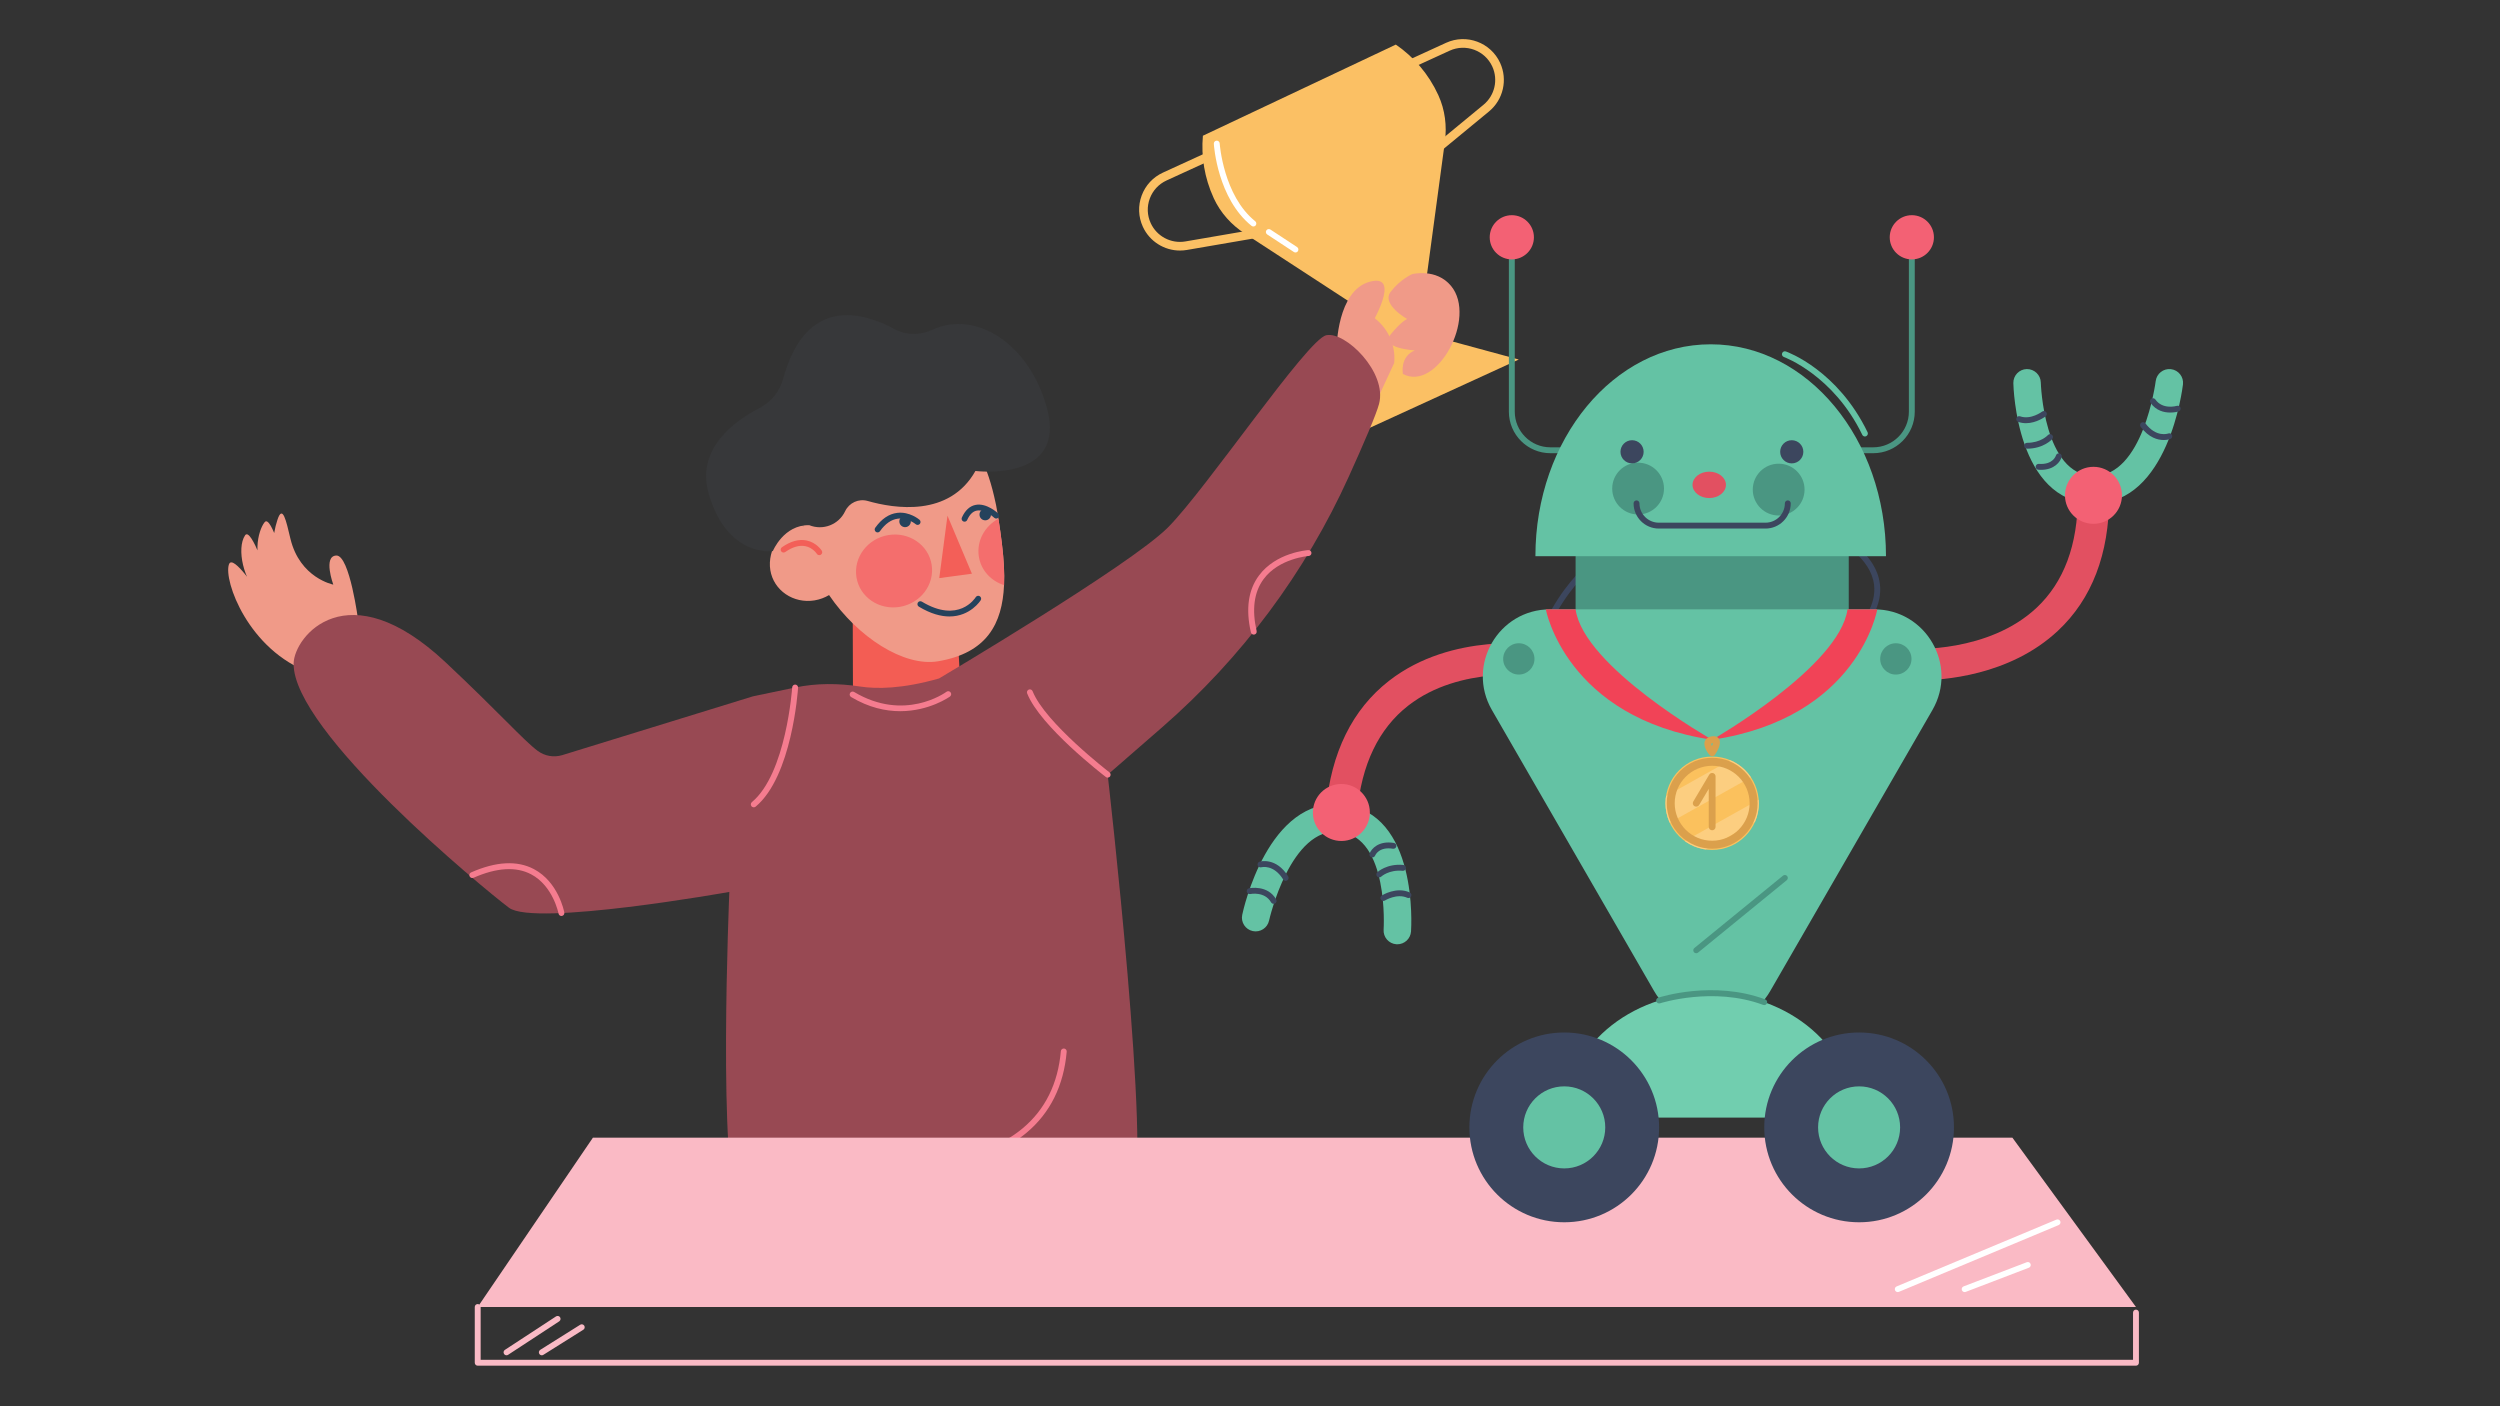 <?xml version="1.0" encoding="UTF-8"?> <svg xmlns="http://www.w3.org/2000/svg" xmlns:xlink="http://www.w3.org/1999/xlink" width="1440pt" height="810pt" viewBox="0 0 1440 810"><rect x="0" y="0" width="1440" height="810" fill="#333333" stroke="none"/> <defs> <clipPath id="clip1"> <path d="M 1159 212 L 1257.988 212 L 1257.988 290 L 1159 290 Z M 1159 212 "></path> </clipPath> <clipPath id="clip2"> <path d="M 273 751 L 1233 751 L 1233 786.516 L 273 786.516 Z M 273 751 "></path> </clipPath> <clipPath id="clip3"> <path d="M 959.273 435.672 L 1013.32 435.672 L 1013.32 482.98 L 959.273 482.98 Z M 959.273 435.672 "></path> </clipPath> <clipPath id="clip4"> <path d="M 1013.09 462.672 C 1013.09 477.527 1001.059 489.57 986.207 489.57 C 971.355 489.57 959.32 477.527 959.32 462.672 C 959.32 447.82 971.355 435.777 986.207 435.777 C 1001.059 435.777 1013.09 447.82 1013.09 462.672 Z M 1013.09 462.672 "></path> </clipPath> <clipPath id="clip5"> <path d="M 959.273 448.285 L 1013.32 448.285 L 1013.32 489.738 L 959.273 489.738 Z M 959.273 448.285 "></path> </clipPath> <clipPath id="clip6"> <path d="M 1013.09 462.672 C 1013.09 477.527 1001.059 489.57 986.207 489.57 C 971.355 489.57 959.32 477.527 959.32 462.672 C 959.32 447.82 971.355 435.777 986.207 435.777 C 1001.059 435.777 1013.09 447.82 1013.09 462.672 Z M 1013.09 462.672 "></path> </clipPath> </defs> <g id="surface1"> <path style=" stroke:none;fill-rule:nonzero;fill:rgb(94.119%,60.39%,53.329%);fill-opacity:1;" d="M 206.379 357.852 C 206.379 357.852 201.461 319.637 193.707 319.98 C 185.957 320.324 191.98 336.738 191.98 336.738 C 191.98 336.738 172.719 333 167.281 310.277 C 164.848 300.102 162.793 290.219 159.793 299.457 C 156.793 308.703 155.641 319.312 164.59 327.562 C 164.59 327.562 156.344 295.977 152.438 300.773 C 148.531 305.57 144.543 322.273 154.73 333.82 C 154.73 333.82 144.68 303.109 141.16 308.352 C 136.035 315.992 140.57 335.02 148.957 341.535 C 148.957 341.535 134.148 318.672 131.883 325.055 C 128.602 334.305 143.152 374.688 178.762 387.48 L 181.285 383.453 L 206.379 357.852 "></path> <path style=" stroke:none;fill-rule:nonzero;fill:rgb(95.29%,36.469%,32.939%);fill-opacity:1;" d="M 491.156 348.461 L 491.301 397.215 C 491.301 397.215 544.578 421.789 552.945 390.867 L 551.438 361.609 L 491.156 348.461 "></path> <path style=" stroke:none;fill-rule:nonzero;fill:rgb(94.119%,60.39%,53.329%);fill-opacity:1;" d="M 443.707 328.391 C 445.586 340.07 457.027 347.859 469.246 345.809 C 472.27 345.297 475.074 344.227 477.543 342.758 C 494.016 367.031 520.676 384.199 540.312 380.895 C 568.562 376.152 577.34 359.145 578.328 337.023 C 578.336 336.934 578.328 336.879 578.34 336.789 C 578.484 333.48 578.441 330.008 578.277 326.461 C 577.836 317.684 576.574 308.332 575.094 298.781 L 574.645 295.977 C 574.082 292.473 573.398 289.074 572.613 285.867 C 562.895 243.777 538.172 227.715 512.027 232.105 C 485.016 236.641 459.027 265.824 462.633 303.512 L 462.176 301.539 C 449.961 303.59 441.828 316.715 443.707 328.391 "></path> <path style=" stroke:none;fill-rule:nonzero;fill:rgb(14.51%,25.879%,36.079%);fill-opacity:1;" d="M 546.891 355.086 C 542.035 355.086 536.168 353.598 529.25 349.43 C 528.453 348.949 528.199 347.914 528.68 347.117 C 529.156 346.324 530.188 346.066 530.988 346.547 C 552.176 359.324 561.637 344.602 562.027 343.969 C 562.52 343.18 563.551 342.938 564.344 343.426 C 565.133 343.906 565.379 344.938 564.891 345.727 C 564.816 345.863 558.984 355.086 546.891 355.086 "></path> <path style=" stroke:none;fill-rule:nonzero;fill:rgb(95.689%,43.14%,42.749%);fill-opacity:1;" d="M 493.316 332.52 C 495.156 343.941 506.34 351.57 518.297 349.559 C 530.258 347.551 538.461 336.668 536.625 325.242 C 534.785 313.82 523.605 306.195 511.645 308.203 C 499.688 310.207 491.48 321.098 493.316 332.52 "></path> <path style=" stroke:none;fill-rule:nonzero;fill:rgb(95.689%,43.14%,42.749%);fill-opacity:1;" d="M 563.824 320.664 C 565.098 328.59 570.895 334.695 578.328 337.023 C 578.336 336.934 578.328 336.879 578.34 336.789 C 578.484 333.48 578.441 330.008 578.277 326.461 C 577.836 317.684 576.574 308.332 575.094 298.781 C 567.156 303.059 562.383 311.68 563.824 320.664 "></path> <path style=" stroke:none;fill-rule:nonzero;fill:rgb(14.51%,25.879%,36.079%);fill-opacity:1;" d="M 555.566 300.5 C 555.336 300.5 555.102 300.453 554.879 300.355 C 554.027 299.973 553.656 298.977 554.031 298.129 C 555.914 293.934 558.582 291.477 561.957 290.812 C 568.375 289.562 574.727 295.547 575 295.801 C 575.668 296.441 575.691 297.504 575.055 298.18 C 574.414 298.848 573.352 298.871 572.676 298.238 C 572.621 298.184 567.301 293.188 562.594 294.113 C 560.355 294.555 558.504 296.371 557.098 299.508 C 556.82 300.129 556.211 300.5 555.566 300.5 "></path> <path style=" stroke:none;fill-rule:nonzero;fill:rgb(14.51%,25.879%,36.079%);fill-opacity:1;" d="M 505.484 306.668 C 505.148 306.668 504.805 306.57 504.512 306.355 C 503.754 305.82 503.574 304.77 504.117 304.012 C 507.762 298.879 512.031 295.988 516.812 295.41 C 523.918 294.543 529.414 299.199 529.645 299.398 C 530.348 300.008 530.426 301.066 529.82 301.773 C 529.215 302.473 528.156 302.559 527.449 301.949 C 527.406 301.914 522.797 298.047 517.188 298.75 C 513.398 299.219 509.918 301.648 506.852 305.965 C 506.531 306.426 506.008 306.668 505.484 306.668 "></path> <path style=" stroke:none;fill-rule:nonzero;fill:rgb(14.51%,25.879%,36.079%);fill-opacity:1;" d="M 564.191 296.621 C 564.316 298.445 565.895 299.828 567.715 299.699 C 569.547 299.578 570.922 298 570.801 296.176 C 570.676 294.348 569.098 292.965 567.277 293.094 C 565.445 293.215 564.066 294.793 564.191 296.621 "></path> <path style=" stroke:none;fill-rule:nonzero;fill:rgb(14.51%,25.879%,36.079%);fill-opacity:1;" d="M 519.145 302.828 C 520.523 304.031 522.617 303.891 523.82 302.512 C 525.023 301.133 524.883 299.039 523.504 297.836 C 522.125 296.633 520.035 296.773 518.828 298.152 C 517.629 299.531 517.773 301.621 519.145 302.828 "></path> <path style=" stroke:none;fill-rule:nonzero;fill:rgb(21.57%,21.959%,22.749%);fill-opacity:1;" d="M 499.777 288.555 C 515.152 292.957 546.785 298 561.852 271.281 C 561.852 271.281 614.516 277.953 603.113 235.324 C 593.133 198.023 562.117 178.305 536.965 189.977 C 529.977 193.223 521.957 193.215 515.184 189.543 C 497.523 179.965 464.289 169.766 451.086 218.242 C 449.109 225.504 444.18 231.566 437.496 235.02 C 423.188 242.406 400.781 258.473 408.199 284.266 C 418.855 321.332 445.16 317.422 445.16 317.422 C 445.16 317.422 451.371 302.227 466.125 302.5 C 474.059 305.734 483.133 302.203 486.797 294.461 C 489.109 289.582 494.59 287.066 499.777 288.555 "></path> <path style=" stroke:none;fill-rule:nonzero;fill:rgb(95.29%,37.25%,34.509%);fill-opacity:1;" d="M 545.746 297.039 L 559.828 330.449 L 541.012 332.988 Z M 545.746 297.039 "></path> <path style=" stroke:none;fill-rule:nonzero;fill:rgb(95.29%,37.25%,34.509%);fill-opacity:1;" d="M 471.922 319.77 C 471.367 319.77 470.82 319.492 470.5 318.992 C 470.48 318.953 468.188 315.453 463.859 314.594 C 460.391 313.898 456.5 315.039 452.293 317.969 C 451.531 318.5 450.484 318.316 449.953 317.547 C 449.422 316.785 449.613 315.742 450.375 315.211 C 455.383 311.719 460.164 310.406 464.578 311.305 C 470.32 312.477 473.223 317.004 473.344 317.191 C 473.84 317.98 473.602 319.016 472.816 319.512 C 472.535 319.688 472.227 319.77 471.922 319.77 "></path> <path style=" stroke:none;fill-rule:nonzero;fill:rgb(94.119%,60.39%,53.329%);fill-opacity:1;" d="M 783.715 173.539 L 820.188 204.035 L 808.527 226.875 L 783.715 226.875 L 770.164 195.93 L 783.715 173.539 "></path> <path style=" stroke:none;fill-rule:nonzero;fill:rgb(98.43%,75.29%,39.22%);fill-opacity:1;" d="M 803.992 25.684 C 814.289 32.727 822.871 42.578 828.453 54.754 C 828.473 54.809 828.5 54.859 828.52 54.914 C 832.328 63.277 833.504 72.594 832.246 81.691 L 820.918 165.727 C 818.469 177.102 823.035 188.852 832.52 195.59 L 874.828 207.078 L 829.484 227.867 L 784.801 248.348 L 803.062 209.098 C 804.156 197.508 798.238 186.383 788.023 180.805 L 716.996 134.527 C 709.281 129.539 702.996 122.566 699.145 114.227 C 699.125 114.168 699.098 114.117 699.074 114.062 C 693.742 102.422 691.809 90.086 692.863 78.184 L 803.992 25.684 "></path> <path style=" stroke:none;fill-rule:nonzero;fill:rgb(98.43%,75.29%,39.22%);fill-opacity:1;" d="M 679.652 144.316 C 670.594 144.316 662.148 139.051 658.281 130.598 C 655.66 124.883 655.426 118.496 657.609 112.609 C 659.797 106.723 664.148 102.039 669.855 99.422 L 711.129 80.496 C 712.371 79.926 713.855 80.473 714.43 81.723 C 715.004 82.977 714.453 84.453 713.203 85.031 L 671.934 103.949 C 667.434 106.016 664.008 109.703 662.285 114.344 C 660.559 118.988 660.746 124.02 662.809 128.52 C 666.301 136.152 674.523 140.484 682.789 139.066 L 741.426 128.98 C 742.781 128.75 744.07 129.66 744.301 131.016 C 744.539 132.371 743.625 133.66 742.27 133.891 L 683.633 143.977 C 682.305 144.207 680.969 144.316 679.652 144.316 "></path> <path style=" stroke:none;fill-rule:nonzero;fill:rgb(98.43%,75.29%,39.22%);fill-opacity:1;" d="M 810.164 102.609 C 809.445 102.609 808.73 102.301 808.242 101.699 C 807.367 100.641 807.52 99.066 808.582 98.195 L 854.496 60.348 C 860.977 55.008 863.055 45.957 859.562 38.32 C 855.305 29.035 844.285 24.938 834.992 29.195 L 793.723 48.113 C 792.48 48.688 791 48.141 790.426 46.887 C 789.852 45.637 790.398 44.156 791.648 43.582 L 832.926 24.664 C 844.707 19.266 858.688 24.461 864.086 36.246 C 868.523 45.93 865.887 57.422 857.664 64.195 L 811.746 102.039 C 811.281 102.418 810.723 102.609 810.164 102.609 "></path> <path style=" stroke:none;fill-rule:nonzero;fill:rgb(100%,100%,100%);fill-opacity:1;" d="M 721.953 130.461 C 721.578 130.461 721.207 130.34 720.891 130.086 C 701.359 114.371 699.242 84.098 699.164 82.816 C 699.105 81.879 699.809 81.078 700.746 81.016 C 701.68 80.961 702.484 81.664 702.543 82.602 C 702.562 82.898 704.66 112.68 723.016 127.445 C 723.746 128.035 723.855 129.098 723.27 129.828 C 722.941 130.242 722.445 130.461 721.953 130.461 "></path> <path style=" stroke:none;fill-rule:nonzero;fill:rgb(100%,100%,100%);fill-opacity:1;" d="M 746.184 145.426 C 745.863 145.426 745.539 145.336 745.254 145.148 L 729.906 135.051 C 729.125 134.535 728.906 133.484 729.422 132.703 C 729.934 131.922 730.988 131.707 731.766 132.219 L 747.117 142.316 C 747.898 142.832 748.117 143.879 747.602 144.664 C 747.277 145.16 746.738 145.426 746.184 145.426 "></path> <path style=" stroke:none;fill-rule:nonzero;fill:rgb(94.119%,60.39%,53.329%);fill-opacity:1;" d="M 769.914 200.348 C 769.914 200.348 770.113 167.367 789.004 162.266 C 807.906 157.172 789.398 187.801 789.398 187.801 L 769.914 200.348 "></path> <path style=" stroke:none;fill-rule:nonzero;fill:rgb(94.119%,60.39%,53.329%);fill-opacity:1;" d="M 813.406 157.898 C 813.406 157.898 827.234 154.344 835.801 164.68 C 851 183.012 827.668 225.887 808.051 215.402 C 808.051 215.402 806.16 205.422 814.914 201.848 C 814.914 201.848 794.582 200.594 800.895 192.789 C 807.207 184.984 810.504 183.738 810.504 183.738 C 810.504 183.738 795.586 175.344 800.98 168.152 C 806.383 160.961 813.406 157.898 813.406 157.898 "></path> <path style=" stroke:none;fill-rule:nonzero;fill:rgb(59.61%,28.629%,32.549%);fill-opacity:1;" d="M 540.883 390.793 C 540.883 390.793 650.793 325.766 672.688 303.863 C 694.582 281.965 752.965 195.496 763.914 193.102 C 774.855 190.707 799.199 214.438 794.324 232.684 C 792.688 238.828 785.605 255.312 776.926 274.477 C 751.91 329.75 715.242 378.988 669.492 418.824 L 638.02 446.219 C 638.02 446.219 663.836 671.004 652.066 689.57 C 637.688 712.277 442.797 719.16 425.809 695.305 C 413.133 677.512 420.098 513.75 420.098 513.75 C 420.098 513.75 307.793 533.824 293.195 522.879 C 278.602 511.926 168.43 421.238 169.129 382.137 C 169.41 366.633 199.973 328.309 256.711 381.539 C 287.566 410.492 301.516 426.387 309.664 432.469 C 313.77 435.535 319.059 436.434 323.953 434.926 L 433.684 401.094 L 457.996 396.008 C 470.328 393.426 482.992 393.527 495.453 395.445 C 504.914 396.898 519.68 396.844 540.883 390.793 "></path> <path style=" stroke:none;fill-rule:nonzero;fill:rgb(96.078%,48.63%,56.079%);fill-opacity:1;" d="M 522.465 673.438 C 517.367 673.438 514.086 673.16 513.594 673.121 C 512.668 673.035 511.977 672.207 512.062 671.277 C 512.145 670.344 512.98 669.656 513.902 669.742 C 514.367 669.781 560.668 673.652 589.113 649.863 C 602.023 639.062 609.406 624.133 611.051 605.484 C 611.129 604.555 611.965 603.855 612.887 603.945 C 613.82 604.031 614.508 604.852 614.422 605.781 C 612.699 625.363 604.91 641.07 591.277 652.469 C 569.148 670.969 537.688 673.438 522.465 673.438 "></path> <path style=" stroke:none;fill-rule:nonzero;fill:rgb(96.078%,48.63%,56.079%);fill-opacity:1;" d="M 434.164 465.02 C 433.68 465.02 433.195 464.812 432.863 464.41 C 432.266 463.691 432.363 462.625 433.082 462.023 C 452.859 445.574 456.277 396.387 456.309 395.891 C 456.371 394.957 457.195 394.254 458.109 394.316 C 459.043 394.371 459.75 395.18 459.688 396.113 C 459.555 398.195 456.137 447.258 435.246 464.629 C 434.93 464.895 434.547 465.02 434.164 465.02 "></path> <path style=" stroke:none;fill-rule:nonzero;fill:rgb(96.078%,48.63%,56.079%);fill-opacity:1;" d="M 638.023 447.918 C 637.664 447.918 637.301 447.801 636.996 447.566 C 635.453 446.387 599.172 418.422 591.637 399.391 C 591.289 398.523 591.719 397.535 592.586 397.188 C 593.457 396.852 594.441 397.27 594.785 398.145 C 601.977 416.312 638.684 444.594 639.055 444.875 C 639.801 445.445 639.938 446.508 639.371 447.25 C 639.039 447.688 638.531 447.918 638.023 447.918 "></path> <path style=" stroke:none;fill-rule:nonzero;fill:rgb(96.078%,48.63%,56.079%);fill-opacity:1;" d="M 323.379 527.609 C 322.582 527.609 321.871 527.043 321.715 526.227 C 321.688 526.07 318.562 510.246 305.918 503.594 C 297.258 499.031 286.086 499.715 272.719 505.605 C 271.859 505.984 270.863 505.594 270.488 504.742 C 270.109 503.883 270.496 502.887 271.355 502.508 C 285.727 496.168 297.895 495.527 307.523 500.605 C 321.617 508.043 324.914 524.891 325.047 525.602 C 325.219 526.523 324.613 527.41 323.695 527.578 C 323.59 527.602 323.484 527.609 323.379 527.609 "></path> <path style=" stroke:none;fill-rule:nonzero;fill:rgb(96.078%,48.63%,56.079%);fill-opacity:1;" d="M 722.172 365.543 C 721.391 365.543 720.699 365.008 720.516 364.227 C 717.434 350.785 718.996 339.77 725.168 331.484 C 735 318.246 752.84 316.906 753.598 316.855 C 754.531 316.77 755.336 317.5 755.398 318.438 C 755.461 319.367 754.758 320.176 753.824 320.238 C 753.656 320.254 736.754 321.547 727.867 333.527 C 722.336 340.977 720.977 351.051 723.82 363.469 C 724.027 364.379 723.457 365.289 722.551 365.496 C 722.422 365.527 722.293 365.543 722.172 365.543 "></path> <path style=" stroke:none;fill-rule:nonzero;fill:rgb(96.078%,48.63%,56.079%);fill-opacity:1;" d="M 518.508 409.641 C 510.133 409.641 500.457 407.594 490.238 401.488 C 489.438 401.004 489.172 399.965 489.652 399.16 C 490.133 398.355 491.176 398.094 491.977 398.578 C 520.832 415.82 544.203 399.172 545.188 398.453 C 545.941 397.902 547.004 398.062 547.555 398.82 C 548.109 399.57 547.949 400.633 547.191 401.188 C 547.02 401.312 535.406 409.641 518.508 409.641 "></path> <path style=" stroke:none;fill-rule:nonzero;fill:rgb(29.019%,58.82%,50.98%);fill-opacity:1;" d="M 913.309 261.043 L 893.039 261.043 C 879.844 261.043 869.109 250.309 869.109 237.109 L 869.109 139.773 C 869.109 138.836 869.871 138.078 870.805 138.078 C 871.738 138.078 872.504 138.836 872.504 139.773 L 872.504 237.109 C 872.504 248.438 881.711 257.656 893.039 257.656 L 913.309 257.656 C 914.242 257.656 915.004 258.414 915.004 259.348 C 915.004 260.285 914.242 261.043 913.309 261.043 "></path> <g clip-path="url(#clip1)" clip-rule="nonzero"> <path style=" stroke:none;fill-rule:nonzero;fill:rgb(39.22%,76.079%,64.31%);fill-opacity:1;" d="M 1206.23 289.953 C 1205.953 289.953 1205.688 289.953 1205.406 289.945 C 1161.691 289.094 1159.754 223.457 1159.684 220.664 C 1159.594 216.293 1163.059 212.68 1167.422 212.582 C 1171.762 212.527 1175.406 215.949 1175.504 220.316 C 1175.512 220.84 1177.109 273.57 1205.719 274.129 C 1234.445 274.668 1241.613 220.117 1241.676 219.566 C 1242.191 215.227 1246.129 212.125 1250.457 212.633 C 1254.797 213.145 1257.898 217.078 1257.391 221.414 C 1257.055 224.23 1248.82 289.953 1206.23 289.953 "></path> </g> <path style=" stroke:none;fill-rule:nonzero;fill:rgb(88.629%,31.369%,38.039%);fill-opacity:1;" d="M 1104.922 391.883 C 1102.016 391.883 1100.211 391.773 1099.852 391.75 C 1094.867 391.414 1091.105 387.102 1091.441 382.121 C 1091.781 377.141 1096.086 373.395 1101.055 373.707 C 1101.648 373.75 1145.258 376.176 1173.082 350.07 C 1188.82 335.301 1196.801 313.871 1196.801 286.371 C 1196.801 281.379 1200.848 277.332 1205.836 277.332 C 1210.824 277.332 1214.875 281.379 1214.875 286.371 C 1214.875 319.133 1204.934 345.035 1185.328 363.363 C 1157.488 389.391 1118.746 391.883 1104.922 391.883 "></path> <path style=" stroke:none;fill-rule:nonzero;fill:rgb(95.29%,38.039%,45.49%);fill-opacity:1;" d="M 1189.422 285.301 C 1189.422 294.371 1196.77 301.719 1205.836 301.719 C 1214.902 301.719 1222.246 294.371 1222.246 285.301 C 1222.246 276.234 1214.902 268.887 1205.836 268.887 C 1196.77 268.887 1189.422 276.234 1189.422 285.301 "></path> <path style=" stroke:none;fill-rule:nonzero;fill:rgb(23.529%,27.449%,36.859%);fill-opacity:1;" d="M 1250.082 237.637 C 1246.582 237.637 1241.922 236.625 1238.695 232.027 C 1238.164 231.262 1238.352 230.203 1239.121 229.668 C 1239.887 229.133 1240.934 229.316 1241.48 230.086 C 1245.684 236.105 1253.535 233.863 1253.871 233.766 C 1254.773 233.5 1255.707 234.008 1255.98 234.902 C 1256.246 235.797 1255.742 236.742 1254.848 237.012 C 1254.668 237.066 1252.707 237.637 1250.082 237.637 "></path> <path style=" stroke:none;fill-rule:nonzero;fill:rgb(23.529%,27.449%,36.859%);fill-opacity:1;" d="M 1246.293 253.453 C 1242.891 253.453 1237.758 252.168 1233.023 245.867 C 1232.465 245.117 1232.613 244.055 1233.363 243.492 C 1234.113 242.93 1235.172 243.082 1235.738 243.828 C 1241.961 252.125 1248.652 249.785 1248.934 249.684 C 1249.812 249.359 1250.785 249.801 1251.109 250.672 C 1251.438 251.543 1251.004 252.516 1250.137 252.848 C 1249.992 252.906 1248.512 253.453 1246.293 253.453 "></path> <path style=" stroke:none;fill-rule:nonzero;fill:rgb(23.529%,27.449%,36.859%);fill-opacity:1;" d="M 1166.969 243.758 C 1165.516 243.758 1163.996 243.539 1162.465 243.004 C 1161.586 242.695 1161.121 241.73 1161.43 240.844 C 1161.742 239.961 1162.711 239.496 1163.594 239.805 C 1169.785 241.977 1176.207 237.133 1176.27 237.082 C 1177.012 236.512 1178.074 236.652 1178.641 237.398 C 1179.211 238.137 1179.066 239.203 1178.328 239.773 C 1178.074 239.973 1173.051 243.758 1166.969 243.758 "></path> <path style=" stroke:none;fill-rule:nonzero;fill:rgb(23.529%,27.449%,36.859%);fill-opacity:1;" d="M 1167.59 258.445 C 1166.652 258.445 1165.898 257.688 1165.898 256.75 C 1165.898 255.816 1166.652 255.055 1167.59 255.055 C 1175.496 255.055 1179.438 250.797 1179.602 250.617 C 1180.23 249.926 1181.301 249.863 1181.992 250.488 C 1182.684 251.109 1182.75 252.172 1182.133 252.871 C 1181.93 253.102 1177.086 258.445 1167.59 258.445 "></path> <path style=" stroke:none;fill-rule:nonzero;fill:rgb(23.529%,27.449%,36.859%);fill-opacity:1;" d="M 1175.594 270.629 C 1175.121 270.629 1174.617 270.613 1174.109 270.574 C 1173.176 270.508 1172.473 269.695 1172.539 268.762 C 1172.609 267.828 1173.422 267.125 1174.352 267.195 C 1182.664 267.801 1184.211 262.422 1184.227 262.371 C 1184.477 261.469 1185.41 260.938 1186.309 261.184 C 1187.211 261.43 1187.742 262.363 1187.496 263.266 C 1186.773 265.914 1183.367 270.629 1175.594 270.629 "></path> <path style=" stroke:none;fill-rule:nonzero;fill:rgb(39.22%,76.079%,64.31%);fill-opacity:1;" d="M 804.863 543.906 C 804.68 543.906 804.504 543.902 804.316 543.891 C 799.953 543.59 796.668 539.812 796.965 535.457 C 797.004 534.934 800.188 482.27 771.746 479.125 C 743.34 475.973 731.102 529.672 730.988 530.215 C 730.082 534.48 725.887 537.211 721.617 536.312 C 717.348 535.406 714.617 531.215 715.52 526.938 C 716.102 524.152 730.402 458.648 773.484 463.402 C 816.949 468.211 812.934 533.75 812.75 536.543 C 812.457 540.711 808.988 543.906 804.863 543.906 "></path> <path style=" stroke:none;fill-rule:nonzero;fill:rgb(88.629%,31.369%,38.039%);fill-opacity:1;" d="M 772.738 475.965 C 772.465 475.965 772.188 475.953 771.91 475.93 C 766.941 475.477 763.27 471.078 763.723 466.109 C 766.695 433.484 778.938 408.586 800.125 392.109 C 836.531 363.789 885.738 371.25 887.816 371.586 C 892.754 372.371 896.105 377.004 895.32 381.938 C 894.535 386.863 889.906 390.219 884.988 389.438 C 884.461 389.359 841.207 382.965 811.117 406.457 C 794.105 419.734 784.219 440.359 781.727 467.742 C 781.297 472.438 777.355 475.965 772.738 475.965 "></path> <path style=" stroke:none;fill-rule:nonzero;fill:rgb(95.29%,38.039%,45.49%);fill-opacity:1;" d="M 788.973 469.48 C 789.793 460.449 783.141 452.465 774.113 451.641 C 765.09 450.82 757.105 457.477 756.285 466.504 C 755.461 475.531 762.113 483.516 771.141 484.34 C 780.168 485.16 788.152 478.508 788.973 469.48 "></path> <path style=" stroke:none;fill-rule:nonzero;fill:rgb(23.529%,27.449%,36.859%);fill-opacity:1;" d="M 733.613 520.605 C 733.027 520.605 732.457 520.297 732.145 519.75 C 728.488 513.371 720.473 514.898 720.133 514.965 C 719.223 515.145 718.324 514.555 718.137 513.637 C 717.953 512.723 718.539 511.828 719.453 511.641 C 719.895 511.555 730.203 509.543 735.082 518.07 C 735.551 518.879 735.266 519.918 734.457 520.383 C 734.191 520.535 733.902 520.605 733.613 520.605 "></path> <path style=" stroke:none;fill-rule:nonzero;fill:rgb(23.529%,27.449%,36.859%);fill-opacity:1;" d="M 740.547 507.387 C 739.98 507.387 739.43 507.102 739.105 506.578 C 733.656 497.758 726.781 499.48 726.492 499.559 C 725.594 499.797 724.66 499.273 724.41 498.375 C 724.164 497.477 724.68 496.551 725.578 496.293 C 725.961 496.18 735.148 493.715 741.988 504.801 C 742.48 505.598 742.234 506.645 741.438 507.133 C 741.16 507.305 740.852 507.387 740.547 507.387 "></path> <path style=" stroke:none;fill-rule:nonzero;fill:rgb(23.529%,27.449%,36.859%);fill-opacity:1;" d="M 796.809 518.949 C 796.25 518.949 795.699 518.668 795.379 518.156 C 794.879 517.367 795.113 516.32 795.902 515.82 C 796.246 515.605 804.367 510.57 811.996 514.043 C 812.844 514.43 813.219 515.434 812.828 516.285 C 812.445 517.137 811.441 517.516 810.59 517.129 C 804.641 514.418 797.781 518.652 797.711 518.691 C 797.434 518.867 797.121 518.949 796.809 518.949 "></path> <path style=" stroke:none;fill-rule:nonzero;fill:rgb(23.529%,27.449%,36.859%);fill-opacity:1;" d="M 794.465 505.363 C 794.016 505.363 793.562 505.184 793.227 504.832 C 792.586 504.148 792.621 503.074 793.301 502.438 C 793.523 502.23 798.824 497.34 808.285 498.199 C 809.219 498.285 809.91 499.113 809.82 500.043 C 809.738 500.977 808.887 501.664 807.98 501.582 C 800.008 500.84 795.668 504.863 795.621 504.906 C 795.297 505.211 794.879 505.363 794.465 505.363 "></path> <path style=" stroke:none;fill-rule:nonzero;fill:rgb(23.529%,27.449%,36.859%);fill-opacity:1;" d="M 790.492 493.879 C 790.289 493.879 790.086 493.844 789.891 493.766 C 789.02 493.426 788.582 492.469 788.906 491.598 C 789.926 488.867 794.168 484.086 802.906 485.531 C 803.828 485.684 804.453 486.555 804.301 487.477 C 804.145 488.402 803.266 489.016 802.352 488.871 C 794.27 487.539 792.164 492.586 792.074 492.801 C 791.812 493.465 791.168 493.879 790.492 493.879 "></path> <path style=" stroke:none;fill-rule:nonzero;fill:rgb(98.039%,72.939%,77.249%);fill-opacity:1;" d="M 341.516 655.301 L 1159.145 655.301 L 1230.316 752.824 L 275.16 752.824 L 341.516 655.301 "></path> <g clip-path="url(#clip2)" clip-rule="nonzero"> <path style=" stroke:none;fill-rule:nonzero;fill:rgb(98.039%,72.939%,77.249%);fill-opacity:1;" d="M 1230.312 786.637 L 275.16 786.637 C 274.223 786.637 273.465 785.883 273.465 784.941 L 273.465 752.828 C 273.465 751.891 274.223 751.129 275.16 751.129 C 276.098 751.129 276.855 751.891 276.855 752.828 L 276.855 783.25 L 1228.625 783.25 L 1228.625 756.035 C 1228.625 755.098 1229.383 754.344 1230.312 754.344 C 1231.25 754.344 1232.012 755.098 1232.012 756.035 L 1232.012 784.941 C 1232.012 785.883 1231.25 786.637 1230.312 786.637 "></path> </g> <path style=" stroke:none;fill-rule:nonzero;fill:rgb(98.039%,72.939%,77.249%);fill-opacity:1;" d="M 291.75 780.641 C 291.199 780.641 290.656 780.371 290.332 779.875 C 289.82 779.09 290.039 778.039 290.82 777.527 L 320.254 758.258 C 321.035 757.742 322.086 757.961 322.602 758.742 C 323.113 759.527 322.891 760.578 322.109 761.094 L 292.676 780.367 C 292.391 780.551 292.07 780.641 291.75 780.641 "></path> <path style=" stroke:none;fill-rule:nonzero;fill:rgb(98.039%,72.939%,77.249%);fill-opacity:1;" d="M 312.086 780.641 C 311.523 780.641 310.973 780.363 310.648 779.848 C 310.152 779.055 310.391 778.008 311.184 777.508 L 334.195 763.055 C 334.984 762.555 336.031 762.801 336.531 763.59 C 337.027 764.387 336.789 765.43 335.996 765.93 L 312.988 780.379 C 312.707 780.559 312.395 780.641 312.086 780.641 "></path> <path style=" stroke:none;fill-rule:nonzero;fill:rgb(100%,100%,100%);fill-opacity:1;" d="M 1093.105 744.238 C 1092.445 744.238 1091.816 743.848 1091.543 743.195 C 1091.184 742.332 1091.586 741.336 1092.453 740.98 L 1184.5 702.5 C 1185.363 702.141 1186.352 702.547 1186.715 703.41 C 1187.074 704.273 1186.664 705.266 1185.805 705.629 L 1093.758 744.109 C 1093.551 744.195 1093.328 744.238 1093.105 744.238 "></path> <path style=" stroke:none;fill-rule:nonzero;fill:rgb(100%,100%,100%);fill-opacity:1;" d="M 1131.641 744.238 C 1130.957 744.238 1130.312 743.828 1130.051 743.148 C 1129.723 742.277 1130.16 741.293 1131.035 740.961 L 1167.426 727.043 C 1168.293 726.703 1169.273 727.145 1169.605 728.02 C 1169.945 728.895 1169.5 729.875 1168.633 730.207 L 1132.242 744.129 C 1132.043 744.203 1131.84 744.238 1131.641 744.238 "></path> <path style=" stroke:none;fill-rule:nonzero;fill:rgb(23.529%,27.449%,36.859%);fill-opacity:1;" d="M 890.168 439.926 C 889.496 439.926 888.863 439.527 888.598 438.871 C 874.539 404.379 881.699 375.812 890.172 357.918 C 899.344 338.559 911.664 327.5 912.184 327.039 C 912.883 326.418 913.957 326.484 914.578 327.184 C 915.195 327.883 915.133 328.957 914.438 329.578 C 914.309 329.688 902.039 340.715 893.18 359.492 C 885.031 376.746 878.168 404.301 891.734 437.594 C 892.086 438.457 891.676 439.449 890.805 439.801 C 890.598 439.887 890.383 439.926 890.168 439.926 "></path> <path style=" stroke:none;fill-rule:nonzero;fill:rgb(23.529%,27.449%,36.859%);fill-opacity:1;" d="M 1062.117 373.285 C 1061.641 373.285 1061.172 373.086 1060.836 372.695 C 1060.223 371.988 1060.301 370.918 1061.012 370.305 C 1074.551 358.648 1080.754 347.367 1079.453 336.773 C 1077.543 321.207 1059.797 312.105 1059.621 312.012 C 1058.785 311.594 1058.449 310.574 1058.867 309.738 C 1059.289 308.902 1060.301 308.562 1061.145 308.984 C 1061.934 309.383 1080.668 318.969 1082.812 336.34 C 1084.27 348.133 1077.684 360.426 1063.223 372.875 C 1062.902 373.152 1062.512 373.285 1062.117 373.285 "></path> <path style=" stroke:none;fill-rule:nonzero;fill:rgb(29.019%,58.82%,50.98%);fill-opacity:1;" d="M 1064.875 361.418 L 907.543 361.418 L 907.543 314.309 L 1064.875 314.309 L 1064.875 361.418 "></path> <path style=" stroke:none;fill-rule:nonzero;fill:rgb(95.29%,38.039%,45.49%);fill-opacity:1;" d="M 883.539 136.68 C 883.539 143.715 877.832 149.414 870.805 149.414 C 863.777 149.414 858.074 143.715 858.074 136.68 C 858.074 129.648 863.777 123.949 870.805 123.949 C 877.832 123.949 883.539 129.648 883.539 136.68 "></path> <path style=" stroke:none;fill-rule:nonzero;fill:rgb(29.019%,58.82%,50.98%);fill-opacity:1;" d="M 1078.98 261.047 L 1058.707 261.047 C 1057.77 261.047 1057.012 260.285 1057.012 259.352 C 1057.012 258.414 1057.77 257.656 1058.707 257.656 L 1078.98 257.656 C 1090.305 257.656 1099.516 248.438 1099.516 237.109 L 1099.516 139.773 C 1099.516 138.836 1100.277 138.078 1101.207 138.078 C 1102.145 138.078 1102.902 138.836 1102.902 139.773 L 1102.902 237.109 C 1102.902 250.309 1092.168 261.047 1078.98 261.047 "></path> <path style=" stroke:none;fill-rule:nonzero;fill:rgb(95.29%,38.039%,45.49%);fill-opacity:1;" d="M 1088.48 136.676 C 1088.48 143.711 1094.184 149.41 1101.215 149.41 C 1108.242 149.41 1113.945 143.711 1113.945 136.676 C 1113.945 129.645 1108.242 123.945 1101.215 123.945 C 1094.184 123.945 1088.48 129.645 1088.48 136.676 "></path> <path style=" stroke:none;fill-rule:nonzero;fill:rgb(39.22%,76.079%,64.31%);fill-opacity:1;" d="M 1086.324 320.375 C 1086.324 252.969 1041.125 198.32 985.363 198.32 C 929.602 198.32 884.398 252.969 884.398 320.375 L 1086.324 320.375 "></path> <path style=" stroke:none;fill-rule:nonzero;fill:rgb(88.629%,31.369%,38.039%);fill-opacity:1;" d="M 994.145 279.277 C 994.145 283.477 989.836 286.883 984.516 286.883 C 979.199 286.883 974.891 283.477 974.891 279.277 C 974.891 275.082 979.199 271.676 984.516 271.676 C 989.836 271.676 994.145 275.082 994.145 279.277 "></path> <path style=" stroke:none;fill-rule:nonzero;fill:rgb(39.22%,76.079%,64.31%);fill-opacity:1;" d="M 1074.195 251.41 C 1073.57 251.41 1072.965 251.055 1072.672 250.449 C 1056.09 216.145 1027.805 205.73 1027.52 205.629 C 1026.641 205.316 1026.176 204.348 1026.496 203.465 C 1026.812 202.586 1027.773 202.125 1028.652 202.434 C 1029.867 202.863 1058.512 213.355 1075.727 248.977 C 1076.129 249.816 1075.777 250.832 1074.934 251.238 C 1074.695 251.355 1074.441 251.41 1074.195 251.41 "></path> <path style=" stroke:none;fill-rule:nonzero;fill:rgb(29.019%,58.82%,50.98%);fill-opacity:1;" d="M 958.465 281.422 C 958.465 289.66 951.785 296.344 943.551 296.344 C 935.312 296.344 928.633 289.66 928.633 281.422 C 928.633 273.18 935.312 266.504 943.551 266.504 C 951.785 266.504 958.465 273.18 958.465 281.422 "></path> <path style=" stroke:none;fill-rule:nonzero;fill:rgb(29.019%,58.82%,50.98%);fill-opacity:1;" d="M 1039.426 282.012 C 1039.426 290.254 1032.746 296.934 1024.512 296.934 C 1016.273 296.934 1009.598 290.254 1009.598 282.012 C 1009.598 273.773 1016.273 267.09 1024.512 267.09 C 1032.746 267.09 1039.426 273.773 1039.426 282.012 "></path> <path style=" stroke:none;fill-rule:nonzero;fill:rgb(23.529%,27.449%,36.859%);fill-opacity:1;" d="M 1016.945 304.453 L 955.473 304.453 C 947.457 304.453 940.941 297.938 940.941 289.922 C 940.941 288.984 941.699 288.227 942.637 288.227 C 943.574 288.227 944.332 288.984 944.332 289.922 C 944.332 296.066 949.328 301.066 955.473 301.066 L 1016.945 301.066 C 1023.082 301.066 1028.082 296.066 1028.082 289.922 C 1028.082 288.984 1028.84 288.227 1029.773 288.227 C 1030.711 288.227 1031.469 288.984 1031.469 289.922 C 1031.469 297.938 1024.953 304.453 1016.945 304.453 "></path> <path style=" stroke:none;fill-rule:nonzero;fill:rgb(23.529%,27.449%,36.859%);fill-opacity:1;" d="M 1025.379 260.238 C 1025.379 263.926 1028.359 266.914 1032.047 266.914 C 1035.738 266.914 1038.723 263.926 1038.723 260.238 C 1038.723 256.551 1035.738 253.566 1032.047 253.566 C 1028.359 253.566 1025.379 256.551 1025.379 260.238 "></path> <path style=" stroke:none;fill-rule:nonzero;fill:rgb(23.529%,27.449%,36.859%);fill-opacity:1;" d="M 933.395 260.238 C 933.395 263.926 936.387 266.914 940.066 266.914 C 943.754 266.914 946.738 263.926 946.738 260.238 C 946.738 256.555 943.754 253.562 940.066 253.562 C 936.387 253.562 933.395 256.555 933.395 260.238 "></path> <path style=" stroke:none;fill-rule:nonzero;fill:rgb(39.22%,76.079%,64.31%);fill-opacity:1;" d="M 1019.672 570.809 C 1004.805 596.578 967.613 596.578 952.738 570.809 L 906.039 489.887 L 859.336 408.969 C 844.465 383.199 863.055 350.98 892.805 350.98 L 1079.613 350.98 C 1109.363 350.98 1127.953 383.199 1113.078 408.969 L 1066.379 489.887 L 1019.672 570.809 "></path> <path style=" stroke:none;fill-rule:nonzero;fill:rgb(44.31%,80.779%,68.629%);fill-opacity:1;" d="M 1068.031 643.727 C 1068.031 604.047 1030.645 571.883 984.52 571.883 C 938.398 571.883 901.016 604.047 901.016 643.727 L 1068.031 643.727 "></path> <path style=" stroke:none;fill-rule:nonzero;fill:rgb(23.529%,27.449%,36.859%);fill-opacity:1;" d="M 955.645 649.375 C 955.645 679.562 931.18 704.031 901.008 704.031 C 870.832 704.031 846.367 679.562 846.367 649.375 C 846.367 619.188 870.832 594.715 901.008 594.715 C 931.18 594.715 955.645 619.188 955.645 649.375 "></path> <path style=" stroke:none;fill-rule:nonzero;fill:rgb(39.22%,76.079%,64.31%);fill-opacity:1;" d="M 924.629 649.375 C 924.629 662.422 914.051 673.004 901.008 673.004 C 887.961 673.004 877.387 662.422 877.387 649.375 C 877.387 636.324 887.961 625.742 901.008 625.742 C 914.051 625.742 924.629 636.324 924.629 649.375 "></path> <path style=" stroke:none;fill-rule:nonzero;fill:rgb(23.529%,27.449%,36.859%);fill-opacity:1;" d="M 1125.484 649.375 C 1125.484 679.562 1101.023 704.031 1070.844 704.031 C 1040.668 704.031 1016.211 679.562 1016.211 649.375 C 1016.211 619.188 1040.668 594.715 1070.844 594.715 C 1101.023 594.715 1125.484 619.188 1125.484 649.375 "></path> <path style=" stroke:none;fill-rule:nonzero;fill:rgb(39.22%,76.079%,64.31%);fill-opacity:1;" d="M 1094.465 649.375 C 1094.465 662.422 1083.891 673.004 1070.844 673.004 C 1057.797 673.004 1047.219 662.422 1047.219 649.375 C 1047.219 636.324 1057.797 625.746 1070.844 625.746 C 1083.891 625.746 1094.465 636.324 1094.465 649.375 "></path> <path style=" stroke:none;fill-rule:nonzero;fill:rgb(98.43%,75.69%,36.469%);fill-opacity:1;" d="M 1013.094 462.672 C 1013.094 477.527 1001.059 489.57 986.211 489.57 C 971.359 489.57 959.316 477.527 959.316 462.672 C 959.316 447.816 971.359 435.777 986.211 435.777 C 1001.059 435.777 1013.094 447.816 1013.094 462.672 "></path> <g clip-path="url(#clip3)" clip-rule="nonzero"> <g clip-path="url(#clip4)" clip-rule="nonzero"> <path style=" stroke:none;fill-rule:nonzero;fill:rgb(98.819%,80.779%,50.2%);fill-opacity:1;" d="M 946.238 482.582 L 939.184 469.969 L 1022.242 423.477 L 1029.301 436.086 L 946.238 482.582 "></path> </g> </g> <g clip-path="url(#clip5)" clip-rule="nonzero"> <g clip-path="url(#clip6)" clip-rule="nonzero"> <path style=" stroke:none;fill-rule:nonzero;fill:rgb(98.819%,80.779%,50.2%);fill-opacity:1;" d="M 956.352 503.941 L 951.414 495.109 L 1034.473 448.613 L 1039.414 457.445 L 956.352 503.941 "></path> </g> </g> <path style=" stroke:none;fill-rule:nonzero;fill:rgb(85.88%,62.749%,29.799%);fill-opacity:1;" d="M 986.207 478.242 C 985.117 478.242 984.238 477.363 984.238 476.277 L 984.238 454.363 L 978.707 463.68 C 978.152 464.613 976.945 464.922 976.016 464.367 C 975.078 463.812 974.777 462.605 975.328 461.672 L 984.512 446.191 C 984.965 445.426 985.875 445.066 986.723 445.297 C 987.582 445.531 988.168 446.309 988.168 447.195 L 988.168 476.277 C 988.168 477.363 987.289 478.242 986.207 478.242 "></path> <path style=" stroke:none;fill-rule:nonzero;fill:rgb(85.88%,62.749%,29.799%);fill-opacity:1;" d="M 986.207 441.09 C 974.305 441.09 964.629 450.773 964.629 462.672 C 964.629 474.578 974.305 484.258 986.207 484.258 C 998.102 484.258 1007.781 474.578 1007.781 462.672 C 1007.781 450.773 998.102 441.09 986.207 441.09 Z M 986.207 488.867 C 971.77 488.867 960.023 477.117 960.023 462.672 C 960.023 448.234 971.77 436.48 986.207 436.48 C 1000.641 436.48 1012.391 448.234 1012.391 462.672 C 1012.391 477.117 1000.641 488.867 986.207 488.867 "></path> <path style=" stroke:none;fill-rule:nonzero;fill:rgb(94.51%,26.27%,34.119%);fill-opacity:1;" d="M 986.207 426.113 C 986.207 426.113 912.105 384.043 907.543 350.984 L 890.391 350.984 C 890.391 350.984 901.867 413.523 986.207 426.113 "></path> <path style=" stroke:none;fill-rule:nonzero;fill:rgb(94.51%,26.27%,34.119%);fill-opacity:1;" d="M 986.203 426.117 C 986.203 426.117 1059.594 384.043 1064.16 350.984 L 1081.312 350.984 C 1081.312 350.984 1070.535 413.527 986.203 426.117 "></path> <path style=" stroke:none;fill-rule:nonzero;fill:rgb(85.88%,62.749%,29.799%);fill-opacity:1;" d="M 986.672 428.059 C 986.633 428.062 986.586 428.066 986.531 428.074 C 985.859 428.188 985.695 428.363 985.695 428.363 C 985.613 428.586 985.754 429.109 986.059 429.754 C 986.363 429.09 986.586 428.488 986.672 428.059 Z M 986.207 435.562 C 985.629 435.562 985.082 435.316 984.703 434.875 C 984.039 434.113 980.824 430.156 981.969 426.996 C 982.352 425.93 983.344 424.578 985.879 424.156 C 988.355 423.738 989.562 424.707 990.129 425.59 C 991.758 428.113 989.402 432.371 987.855 434.684 C 987.508 435.199 986.941 435.523 986.32 435.562 L 986.207 435.562 "></path> <path style=" stroke:none;fill-rule:nonzero;fill:rgb(29.019%,58.82%,50.98%);fill-opacity:1;" d="M 883.852 379.527 C 883.852 384.508 879.82 388.551 874.836 388.551 C 869.859 388.551 865.824 384.508 865.824 379.527 C 865.824 374.551 869.859 370.512 874.836 370.512 C 879.82 370.512 883.852 374.551 883.852 379.527 "></path> <path style=" stroke:none;fill-rule:nonzero;fill:rgb(29.019%,58.82%,50.98%);fill-opacity:1;" d="M 1101.023 379.531 C 1101.023 384.512 1096.984 388.551 1092.008 388.551 C 1087.027 388.551 1082.992 384.512 1082.992 379.531 C 1082.992 374.551 1087.027 370.516 1092.008 370.516 C 1096.984 370.516 1101.023 374.551 1101.023 379.531 "></path> <path style=" stroke:none;fill-rule:nonzero;fill:rgb(29.019%,58.82%,50.98%);fill-opacity:1;" d="M 977.023 549.066 C 976.531 549.066 976.043 548.855 975.707 548.445 C 975.117 547.719 975.223 546.652 975.949 546.059 L 1027.016 504.375 C 1027.742 503.785 1028.809 503.895 1029.402 504.617 C 1029.992 505.344 1029.887 506.41 1029.16 507 L 978.094 548.684 C 977.777 548.941 977.402 549.066 977.023 549.066 "></path> <path style=" stroke:none;fill-rule:nonzero;fill:rgb(29.019%,58.82%,50.98%);fill-opacity:1;" d="M 1016.207 578.941 C 1016.008 578.941 1015.812 578.902 1015.613 578.832 C 986.898 568.117 956.473 577.809 956.172 577.91 C 955.277 578.195 954.328 577.711 954.031 576.824 C 953.746 575.93 954.234 574.973 955.117 574.684 C 956.406 574.262 986.984 564.535 1016.797 575.656 C 1017.676 575.984 1018.121 576.961 1017.789 577.836 C 1017.539 578.516 1016.891 578.941 1016.207 578.941 "></path> </g> </svg> 